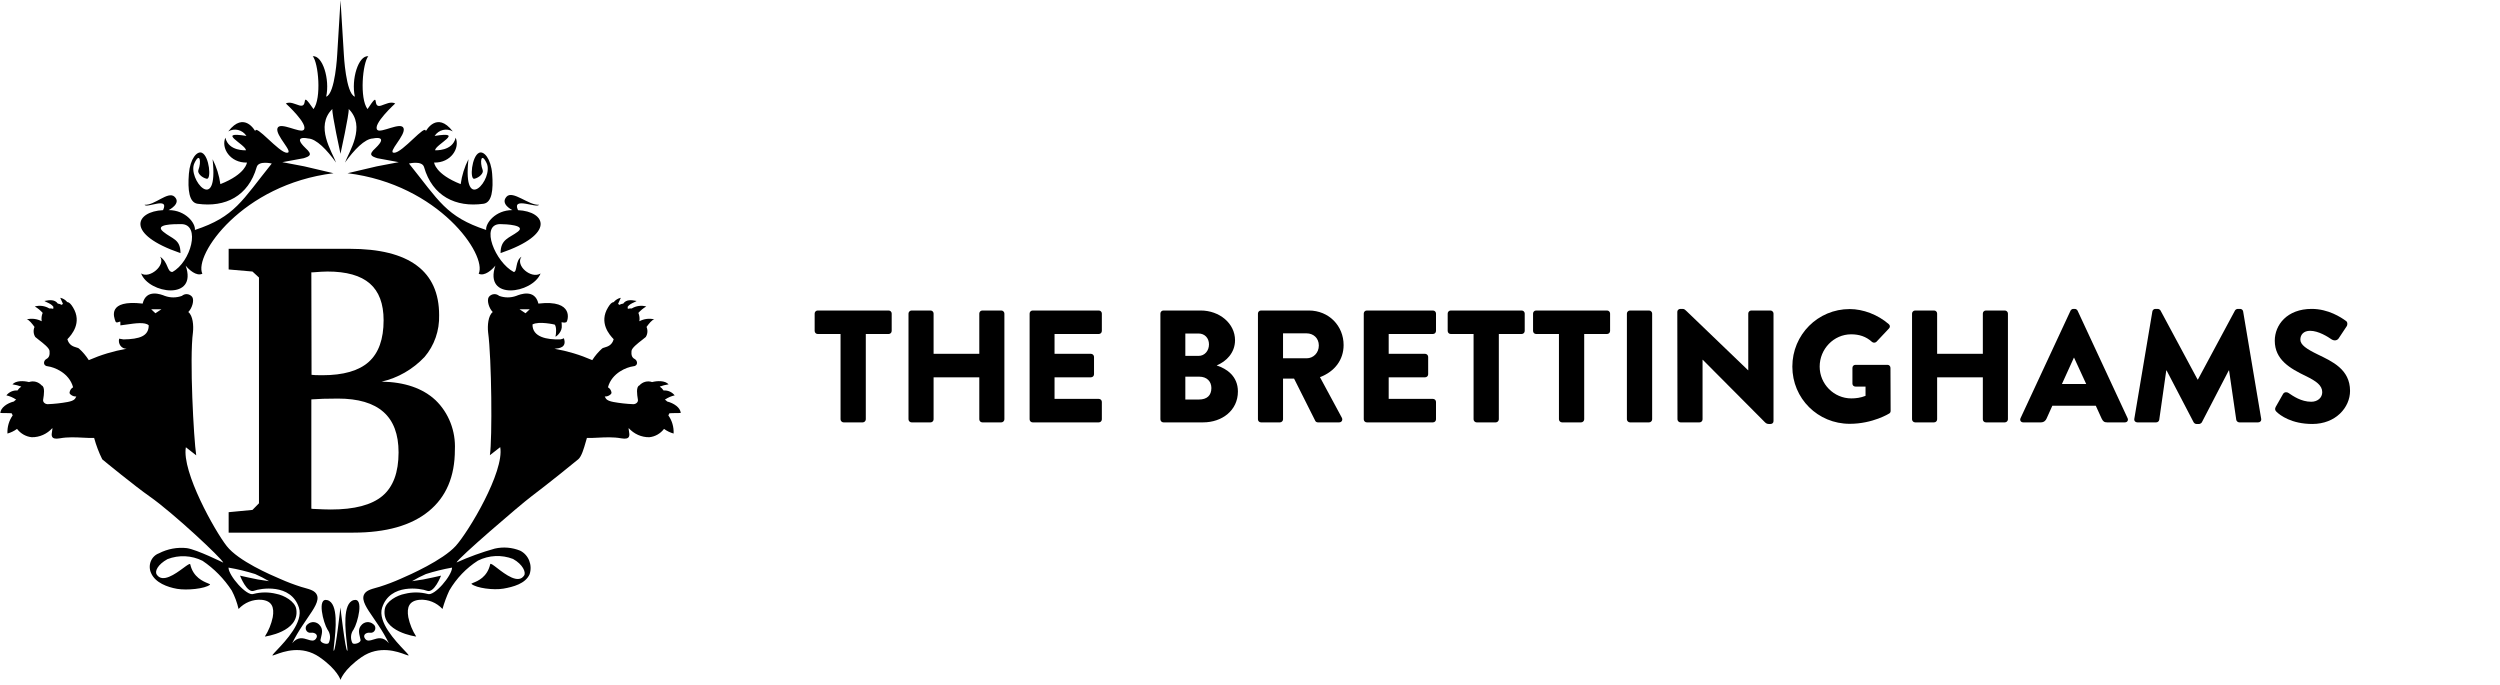 <?xml version="1.0" encoding="UTF-8"?>
<svg xmlns="http://www.w3.org/2000/svg" width="876" height="240" viewBox="0 0 876 240" fill="none">
  <rect width="876" height="240" fill="white"></rect>
  <path d="M294.528 146.936V117.032H286.52C285.904 117.032 285.456 116.528 285.456 115.968V109.864C285.456 109.304 285.904 108.8 286.52 108.8H311.384C312 108.8 312.448 109.304 312.448 109.864V115.968C312.448 116.528 312 117.032 311.384 117.032H303.376V146.936C303.376 147.496 302.872 148 302.312 148H295.592C295.032 148 294.528 147.496 294.528 146.936Z" fill="black"></path>
  <path d="M318.338 146.936V109.864C318.338 109.304 318.842 108.8 319.402 108.8H326.066C326.682 108.8 327.13 109.304 327.13 109.864V123.976H343.146V109.864C343.146 109.304 343.594 108.8 344.21 108.8H350.874C351.434 108.8 351.938 109.304 351.938 109.864V146.936C351.938 147.496 351.434 148 350.874 148H344.21C343.594 148 343.146 147.496 343.146 146.936V132.208H327.13V146.936C327.13 147.496 326.682 148 326.066 148H319.402C318.842 148 318.338 147.496 318.338 146.936Z" fill="black"></path>
  <path d="M360.776 146.936V109.864C360.776 109.304 361.224 108.8 361.84 108.8H385.024C385.64 108.8 386.088 109.304 386.088 109.864V115.968C386.088 116.528 385.64 117.032 385.024 117.032H369.512V123.976H382.28C382.84 123.976 383.344 124.48 383.344 125.04V131.144C383.344 131.76 382.84 132.208 382.28 132.208H369.512V139.768H385.024C385.64 139.768 386.088 140.272 386.088 140.832V146.936C386.088 147.496 385.64 148 385.024 148H361.84C361.224 148 360.776 147.496 360.776 146.936Z" fill="black"></path>
  <path d="M426.372 128.008V128.064C429.788 129.184 433.764 131.76 433.764 137.192C433.764 143.8 428.22 148 421.556 148H407.668C407.052 148 406.604 147.496 406.604 146.936V109.864C406.604 109.304 407.052 108.8 407.668 108.8H420.716C427.324 108.8 432.756 113.336 432.756 119.216C432.756 123.696 429.564 126.72 426.372 128.008ZM415.34 124.704H419.988C422.116 124.704 423.628 122.912 423.628 120.672C423.628 118.432 422.116 116.864 419.988 116.864H415.34V124.704ZM415.34 139.992H420.1C422.9 139.992 424.468 138.592 424.468 135.96C424.468 133.72 422.956 131.984 420.212 131.984H415.34V139.992Z" fill="black"></path>
  <path d="M440.783 146.936V109.864C440.783 109.304 441.231 108.8 441.847 108.8H458.591C465.703 108.8 470.799 114.232 470.799 120.896C470.799 126.048 467.719 130.192 462.511 132.152L470.183 146.376C470.575 147.104 470.183 148 469.231 148H461.783C461.335 148 460.999 147.72 460.887 147.496L453.439 132.656H449.575V146.936C449.575 147.496 449.071 148 448.511 148H441.847C441.231 148 440.783 147.496 440.783 146.936ZM449.575 125.544H457.863C460.159 125.544 462.119 123.696 462.119 121.064C462.119 118.432 460.159 116.808 457.863 116.808H449.575V125.544Z" fill="black"></path>
  <path d="M477.862 146.936V109.864C477.862 109.304 478.31 108.8 478.926 108.8H502.11C502.726 108.8 503.174 109.304 503.174 109.864V115.968C503.174 116.528 502.726 117.032 502.11 117.032H486.598V123.976H499.366C499.926 123.976 500.43 124.48 500.43 125.04V131.144C500.43 131.76 499.926 132.208 499.366 132.208H486.598V139.768H502.11C502.726 139.768 503.174 140.272 503.174 140.832V146.936C503.174 147.496 502.726 148 502.11 148H478.926C478.31 148 477.862 147.496 477.862 146.936Z" fill="black"></path>
  <path d="M516.341 146.936V117.032H508.333C507.717 117.032 507.269 116.528 507.269 115.968V109.864C507.269 109.304 507.717 108.8 508.333 108.8H533.197C533.813 108.8 534.261 109.304 534.261 109.864V115.968C534.261 116.528 533.813 117.032 533.197 117.032H525.189V146.936C525.189 147.496 524.685 148 524.125 148H517.405C516.845 148 516.341 147.496 516.341 146.936Z" fill="black"></path>
  <path d="M546.255 146.936V117.032H538.247C537.631 117.032 537.183 116.528 537.183 115.968V109.864C537.183 109.304 537.631 108.8 538.247 108.8H563.111C563.727 108.8 564.175 109.304 564.175 109.864V115.968C564.175 116.528 563.727 117.032 563.111 117.032H555.103V146.936C555.103 147.496 554.599 148 554.039 148H547.319C546.759 148 546.255 147.496 546.255 146.936Z" fill="black"></path>
  <path d="M570.065 146.936V109.864C570.065 109.304 570.569 108.8 571.129 108.8H577.849C578.409 108.8 578.913 109.304 578.913 109.864V146.936C578.913 147.496 578.409 148 577.849 148H571.129C570.569 148 570.065 147.496 570.065 146.936Z" fill="black"></path>
  <path d="M587.783 146.936L587.727 109.248C587.727 108.688 588.231 108.24 588.791 108.24H589.631C590.191 108.24 590.583 108.632 591.031 109.08L612.535 129.744H612.591V109.864C612.591 109.304 613.039 108.8 613.655 108.8H620.375C620.935 108.8 621.439 109.304 621.439 109.864V147.552C621.439 148.224 620.935 148.56 620.375 148.56H619.815C619.255 148.56 618.863 148.392 618.415 147.944L596.631 126.048H596.575V146.936C596.575 147.496 596.127 148 595.511 148H588.847C588.287 148 587.783 147.496 587.783 146.936Z" fill="black"></path>
  <path d="M628.036 128.456C628.036 117.256 636.996 108.296 648.14 108.296C652.844 108.296 657.996 110.256 661.804 113.56C662.308 113.952 662.364 114.624 661.916 115.072L657.492 119.776C657.044 120.168 656.428 120.168 655.98 119.832C653.852 117.872 651.388 117.144 648.644 117.144C642.54 117.144 637.612 122.296 637.612 128.456C637.612 134.56 642.596 139.6 648.7 139.6C650.324 139.6 652.004 139.376 653.684 138.704V135.456H650.156C649.54 135.456 649.092 135.008 649.092 134.448V128.904C649.092 128.288 649.54 127.84 650.156 127.84H661.412C661.972 127.84 662.42 128.344 662.42 128.904L662.476 143.968C662.476 144.472 662.252 144.696 662.028 144.864C662.028 144.864 656.26 148.504 648.14 148.504C636.996 148.504 628.036 139.656 628.036 128.456Z" fill="black"></path>
  <path d="M669.979 146.936V109.864C669.979 109.304 670.483 108.8 671.043 108.8H677.707C678.323 108.8 678.771 109.304 678.771 109.864V123.976H694.787V109.864C694.787 109.304 695.235 108.8 695.851 108.8H702.515C703.075 108.8 703.579 109.304 703.579 109.864V146.936C703.579 147.496 703.075 148 702.515 148H695.851C695.235 148 694.787 147.496 694.787 146.936V132.208H678.771V146.936C678.771 147.496 678.323 148 677.707 148H671.043C670.483 148 669.979 147.496 669.979 146.936Z" fill="black"></path>
  <path d="M708.944 148C708.104 148 707.656 147.272 707.992 146.544L725.52 108.856C725.688 108.52 726.08 108.24 726.472 108.24H727.032C727.424 108.24 727.816 108.52 727.984 108.856L745.512 146.544C745.848 147.272 745.4 148 744.56 148H738.344C737.336 148 736.888 147.664 736.384 146.6L734.368 142.176H719.136L717.12 146.656C716.84 147.328 716.224 148 715.104 148H708.944ZM722.496 134.56H731.008L726.752 125.32H726.696L722.496 134.56Z" fill="black"></path>
  <path d="M747.86 146.768L754.188 109.136C754.244 108.632 754.748 108.24 755.196 108.24H756.092C756.372 108.24 756.876 108.464 757.044 108.8L770.036 132.992H770.148L783.14 108.8C783.308 108.464 783.812 108.24 784.092 108.24H784.988C785.436 108.24 785.94 108.632 785.996 109.136L792.324 146.768C792.436 147.496 791.932 148 791.26 148H784.652C784.148 148 783.644 147.552 783.588 147.104L781.068 129.8H780.956L771.548 147.944C771.38 148.28 770.876 148.56 770.596 148.56H769.588C769.252 148.56 768.804 148.28 768.636 147.944L759.172 129.8H759.06L756.596 147.104C756.54 147.552 756.092 148 755.532 148H748.924C748.252 148 747.748 147.496 747.86 146.768Z" fill="black"></path>
  <path d="M810.24 148.56C802.96 148.56 798.928 145.536 797.64 144.248C797.192 143.8 797.024 143.296 797.416 142.568L799.992 138.032C800.44 137.304 801.336 137.304 801.896 137.696C803.464 138.76 806.32 140.776 809.848 140.776C812.088 140.776 813.712 139.376 813.712 137.416C813.712 135.064 811.64 133.552 807.944 131.76C802.512 129.128 797.08 126.104 797.08 119.384C797.08 113.84 801.392 108.24 810.016 108.24C815.84 108.24 820.32 111.208 822 112.44C822.672 112.832 822.56 113.84 822.336 114.232L819.48 118.544C819.088 119.16 818.136 119.608 817.016 118.936C815.728 118.04 812.424 115.912 809.456 115.912C807.104 115.912 806.04 117.368 806.04 118.992C806.04 120.84 808.224 122.296 812.144 124.2C817.072 126.608 823.456 129.352 823.456 136.968C823.456 142.736 818.472 148.56 810.24 148.56Z" fill="black"></path>
  <g style="mix-blend-mode:multiply">
    <path fill-rule="evenodd" clip-rule="evenodd" d="M65.126 156.716L68.754 159.551C67.878 153.762 66.361 125.675 67.613 116.413C67.86 114.098 67.613 110.625 65.985 109.337C67.361 107.925 68.113 105.22 67.361 104.063C66.93 103.504 66.305 103.15 65.625 103.077C64.944 103.005 64.264 103.222 63.736 103.678C61.793 104.387 59.679 104.387 57.736 103.678C56.487 103.164 51.237 101.103 49.985 106.378C37.481 104.919 39.899 111.155 40.477 112.645C40.491 112.682 40.505 112.717 40.516 112.748C40.776 113.12 41.193 112.971 41.578 112.833C41.795 112.756 42.001 112.682 42.164 112.706L42.184 114.009C42.855 113.938 43.614 113.828 44.408 113.712C47.378 113.278 50.847 112.772 52.113 113.989C52.113 117.753 48.975 118.827 43.27 118.931C42.763 118.872 42.259 118.786 41.761 118.672C41.521 119.522 41.686 120.441 42.205 121.141C42.723 121.841 43.532 122.236 44.376 122.202C39.823 122.991 35.372 124.329 31.112 126.189C30.135 124.652 28.956 123.266 27.611 122.072C27.424 121.943 27.126 121.855 26.773 121.75C25.719 121.437 24.174 120.979 23.611 118.859C25.11 117.311 28.853 113.059 25.582 107.712C24.838 106.487 24.227 105.89 23.556 105.833C22.918 105.063 22.055 104.537 21.102 104.338C21.102 104.338 21.634 105.532 22.052 106.456C21.898 106.558 21.758 106.682 21.636 106.824C21.2 106.595 20.732 106.443 20.248 106.373C19.158 104.812 17.196 105.169 16.044 105.379C15.863 105.412 15.702 105.441 15.567 105.459C15.79 105.623 16.118 105.773 16.486 105.942C17.248 106.291 18.183 106.72 18.717 107.515C18.674 107.742 18.653 107.974 18.655 108.205C18.21 108.097 17.752 108.06 17.297 108.096C15.751 107.164 13.917 106.909 12.193 107.385C13.216 107.983 14.147 108.741 14.954 109.633C14.566 110.55 14.447 111.568 14.612 112.556C14.604 112.555 14.597 112.557 14.59 112.561C12.975 111.704 11.123 111.475 9.362 111.912C10.181 112.016 11.252 113.418 12.094 114.56C11.6 115.705 11.7 117.036 12.361 118.085C12.649 118.349 13.111 118.705 13.639 119.114L13.639 119.114C15.171 120.299 17.269 121.921 17.361 122.976C17.487 124.387 17.237 125.286 16.238 125.8C15.236 126.319 14.862 128.245 16.861 128.375C18.863 128.634 24.236 130.56 25.612 135.705C24.914 136.089 24.445 136.814 24.363 137.637C24.363 138.151 25.612 139.049 26.736 138.924C26.684 139.012 26.64 139.103 26.595 139.195L26.595 139.195C26.312 139.771 26 140.407 23.737 140.85C21.423 141.272 19.084 141.531 16.738 141.624C15.862 141.624 14.986 140.98 15.112 140.082C15.125 139.985 15.146 139.857 15.17 139.705C15.373 138.441 15.84 135.525 14.612 135.062C13.473 133.789 11.734 133.325 10.154 133.873C8.34 133.416 5.614 133.281 4.362 134.677C5.42 134.821 6.46 135.084 7.464 135.461C6.932 135.821 6.473 136.287 6.111 136.832C4.633 136.707 3.189 137.342 2.236 138.535C3.461 138.805 4.626 139.316 5.671 140.04C5.373 140.204 5.105 140.42 4.876 140.679C2.504 141.266 0.218 142.849 0.111 144.713C0.666 144.758 1.238 144.754 1.84 144.75H1.84C2.542 144.744 3.283 144.739 4.085 144.811C4.182 145.069 4.304 145.316 4.448 145.549C3.146 147.38 2.496 149.632 2.61 151.913C3.812 151.584 4.948 151.032 5.965 150.283C7.236 151.944 9.091 152.996 11.111 153.201C13.851 153.245 16.481 152.079 18.36 149.987C18.389 150.278 18.321 150.661 18.249 151.071C18.002 152.471 17.7 154.184 20.985 153.585C23.733 153.085 26.586 153.232 29.137 153.363H29.137C30.532 153.434 31.837 153.501 32.985 153.455C33.691 156.044 34.642 158.552 35.825 160.942C36.372 161.43 47.387 170.427 52.402 173.931C60.638 179.684 77.789 195.726 78.237 197.153C78.237 197.153 69.023 192.595 65.493 192.066C62.127 191.686 58.728 192.316 55.69 193.883C54.387 194.354 53.34 195.393 52.821 196.733C52.3 198.073 52.357 199.583 52.976 200.876C54.453 204.183 58.615 205.725 62.039 206.327C65.5 206.929 71.876 206.301 73.578 204.873C73.73 204.744 73.417 204.618 72.849 204.388C71.263 203.746 67.685 202.299 66.665 197.75C66.568 197.315 65.611 198.019 64.261 199.012C61.437 201.089 56.893 204.431 54.886 201.281C54.193 200.196 55.22 197.828 58.689 195.918C62.69 194.376 67.114 194.587 70.965 196.504C75.013 199.228 78.498 202.777 81.213 206.94C82.277 208.968 83.077 211.137 83.593 213.388C85.676 211.139 88.593 209.961 91.575 210.164C95.261 210.486 96.182 212.744 95.568 216.284C95.059 218.701 94.122 220.996 92.805 223.049C92.805 223.049 105.086 221.44 103.817 213.445C103.379 210.683 99.472 208.565 96.781 208.076C94.158 207.422 91.425 207.436 88.809 208.118C86.496 209.063 80.063 201.681 80.063 198.887C83.221 199.428 86.343 200.183 89.408 201.146C91.072 201.876 92.693 202.71 94.262 203.643C94.262 203.643 91.419 203.202 90.35 203.046C89.282 202.885 84.101 201.706 84.101 201.706C84.101 201.706 86.496 207.994 89.014 207.002C91.108 206.177 101.944 204.266 104.752 212.936C106.37 217.931 100.063 224.588 97.016 227.805L97.016 227.805C96.339 228.519 95.823 229.064 95.591 229.383C95.242 229.862 95.662 229.705 96.63 229.343C99.222 228.374 105.74 225.938 111.982 230.276C118.271 234.647 119.315 238.23 119.315 238.23C119.315 238.23 120.369 234.647 126.658 230.276C132.899 225.939 139.414 228.373 142.008 229.342C142.978 229.705 143.399 229.862 143.052 229.383C142.819 229.065 142.305 228.522 141.63 227.809L141.63 227.809C138.583 224.595 132.271 217.934 133.888 212.936C136.696 204.266 147.532 206.176 149.628 207.002C152.142 207.994 154.537 201.706 154.537 201.706C154.537 201.706 149.356 202.885 148.29 203.046C147.223 203.202 144.378 203.643 144.378 203.643C145.948 202.71 147.57 201.876 149.235 201.146C152.241 200.189 155.303 199.434 158.401 198.887C158.401 201.681 152.142 209.063 149.831 208.118C147.215 207.436 144.482 207.422 141.859 208.076C139.168 208.565 135.263 210.683 134.823 213.445C133.556 221.44 145.838 223.049 145.838 223.049C144.519 220.996 143.581 218.701 143.072 216.284C142.458 212.744 143.379 210.486 147.065 210.164C150.047 209.961 152.964 211.139 155.047 213.388C155.671 211.174 156.467 209.017 157.427 206.94C159.932 202.649 163.378 199.049 167.477 196.437C171.328 194.522 175.751 194.311 179.753 195.85C183.219 197.761 184.36 200.543 183.665 201.634C181.657 204.786 177.058 201.245 174.202 199.046C172.838 197.996 171.872 197.252 171.774 197.688C170.754 202.241 167.367 203.594 165.889 204.184C165.363 204.394 165.079 204.508 165.23 204.635C166.935 206.062 172.94 206.862 176.398 206.254C179.823 205.657 184.098 204.531 185.572 201.224C186.637 197.998 185.227 194.447 182.294 192.969C179.465 191.812 176.375 191.552 173.407 192.221C168.821 193.497 164.332 195.126 159.975 197.096C160.425 195.669 182.242 176.906 186.151 173.973C191.597 169.882 201.402 161.98 202.629 160.926C203.79 159.937 204.585 157.159 205.247 154.845C205.387 154.354 205.522 153.883 205.652 153.456C206.802 153.501 208.108 153.434 209.504 153.363C212.055 153.232 214.907 153.085 217.652 153.585C220.942 154.184 220.639 152.468 220.391 151.068L220.391 151.068C220.319 150.659 220.251 150.277 220.279 149.988C222.159 152.079 224.789 153.245 227.529 153.201C229.549 152.996 231.405 151.944 232.675 150.283C233.692 151.032 234.828 151.584 236.03 151.914C236.144 149.632 235.494 147.38 234.191 145.549C234.335 145.316 234.457 145.069 234.555 144.811C235.357 144.739 236.098 144.744 236.799 144.75C237.401 144.754 237.973 144.758 238.529 144.713C238.422 142.849 236.139 141.271 233.763 140.679C233.536 140.421 233.268 140.205 232.972 140.04C234.016 139.316 235.181 138.805 236.406 138.535C235.453 137.342 234.008 136.707 232.529 136.832C232.167 136.287 231.707 135.821 231.176 135.461C232.18 135.084 233.22 134.821 234.278 134.677C233.026 133.281 230.3 133.416 228.489 133.873C226.909 133.325 225.169 133.789 224.03 135.062C222.801 135.525 223.268 138.446 223.47 139.708L223.47 139.708C223.494 139.859 223.515 139.985 223.528 140.082C223.654 140.98 222.778 141.624 221.902 141.624C219.556 141.531 217.219 141.273 214.906 140.85C212.642 140.407 212.328 139.772 212.045 139.196C211.999 139.104 211.954 139.013 211.902 138.924C213.03 139.049 214.277 138.151 214.277 137.637C214.196 136.814 213.728 136.09 213.03 135.706C214.403 130.56 219.78 128.634 221.779 128.375C223.778 128.245 223.404 126.319 222.405 125.8C221.403 125.286 221.155 124.388 221.279 122.976C221.371 121.922 223.468 120.299 225.001 119.114L225.001 119.114C225.529 118.705 225.991 118.349 226.279 118.085C226.942 117.035 227.043 115.701 226.546 114.555C227.39 113.418 228.459 112.016 229.28 111.912C227.518 111.475 225.666 111.705 224.05 112.561L224.035 112.556C224.194 111.567 224.073 110.551 223.689 109.633C224.494 108.74 225.425 107.982 226.45 107.385C224.725 106.909 222.89 107.164 221.343 108.096C220.889 108.06 220.432 108.097 219.988 108.205C219.988 107.974 219.967 107.742 219.923 107.515C220.457 106.72 221.392 106.291 222.155 105.942C222.523 105.773 222.85 105.623 223.073 105.459C222.938 105.442 222.777 105.412 222.596 105.379C221.444 105.169 219.482 104.812 218.392 106.373C217.909 106.443 217.44 106.595 217.004 106.824C216.878 106.683 216.735 106.561 216.578 106.461C216.999 105.537 217.538 104.338 217.538 104.338C216.572 104.544 215.697 105.077 215.047 105.854C214.376 105.911 213.802 106.487 213.06 107.712C209.787 113.06 213.53 117.311 215.029 118.859C214.466 120.979 212.921 121.437 211.867 121.75C211.514 121.855 211.216 121.944 211.029 122.072C209.684 123.266 208.505 124.652 207.528 126.189C203.268 124.329 198.818 122.991 194.266 122.202C194.358 122.19 194.471 122.18 194.6 122.168C195.878 122.05 198.719 121.789 197.582 118.521C197.184 118.732 196.755 118.871 196.313 118.931C191.654 119.056 186.535 118.137 186.587 113.688C188.843 112.437 194.356 113.734 194.356 113.734C195.076 114.446 194.88 117.161 194.638 117.903C194.529 118.22 196.632 116.792 196.837 114.752C196.868 114.142 196.844 113.53 196.768 112.924C196.911 112.93 197.054 112.946 197.196 112.971C197.62 113.085 198.067 113.05 198.47 112.873C198.933 112.556 201.466 104.857 188.655 106.378C187.403 101.103 182.153 103.164 180.904 103.678C178.961 104.387 176.847 104.387 174.904 103.678C174.376 103.221 173.696 103.005 173.015 103.077C172.335 103.149 171.71 103.504 171.279 104.063C170.53 105.22 171.279 107.925 172.655 109.337C171.03 110.625 170.78 114.098 171.029 116.413C172.279 125.675 172.529 153.715 171.653 159.504L175.28 156.674C176.779 165.292 164.183 186.344 159.668 191.318C155.155 196.291 143.562 201.447 140.395 202.802C137.991 203.874 135.533 204.808 133.032 205.6C132.67 205.706 132.318 205.804 131.978 205.899C129.836 206.497 128.169 206.962 127.524 208.409C126.635 210.412 128.55 213.185 130.869 216.543C131.458 217.396 132.073 218.287 132.675 219.213C133.997 221.185 135.194 223.247 136.258 225.385C134.283 222.987 132.392 223.593 130.815 224.099C129.668 224.467 128.687 224.782 127.96 223.849C126.95 222.561 128.19 221.497 129.786 221.72C130.512 221.813 131.201 221.363 131.443 220.639C131.685 219.915 131.415 219.112 130.793 218.709C130.172 218.172 129.373 217.918 128.573 218.004C127.773 218.089 127.039 218.508 126.535 219.166C125.432 220.414 125.798 221.92 126.145 223.35L126.145 223.35C126.213 223.627 126.279 223.901 126.334 224.17C126.559 225.271 124.009 226.003 123.492 225.339C122.707 223.814 122.864 221.945 123.892 220.588C125.32 218.314 127.678 209.265 123.929 210.283C119.932 211.371 121.021 220.951 121.548 225.575V225.575L121.548 225.575C121.727 227.149 121.84 228.149 121.666 228.043C120.975 227.633 119.281 212.847 119.281 212.847C119.281 212.847 117.663 227.633 116.975 228.043C116.8 228.149 116.914 227.149 117.093 225.573C117.618 220.949 118.706 211.371 114.711 210.283C110.963 209.265 113.323 218.314 114.748 220.588C115.776 221.945 115.934 223.814 115.149 225.339C114.629 226.003 112.081 225.271 112.306 224.17C112.361 223.902 112.427 223.628 112.495 223.351C112.842 221.921 113.208 220.414 112.101 219.166C111.598 218.508 110.865 218.089 110.065 218.003C109.266 217.917 108.467 218.172 107.848 218.709C107.226 219.112 106.955 219.915 107.197 220.639C107.439 221.363 108.129 221.813 108.855 221.72C110.45 221.497 111.69 222.561 110.681 223.849C109.953 224.782 108.972 224.467 107.825 224.099C106.248 223.593 104.358 222.987 102.382 225.385C103.445 223.246 104.643 221.184 105.967 219.213C106.551 218.314 107.145 217.45 107.713 216.623L107.713 216.623C110.036 213.243 111.938 210.474 111.042 208.455C110.397 207.008 108.73 206.543 106.589 205.946C106.249 205.851 105.897 205.753 105.535 205.647C103.034 204.854 100.576 203.92 98.171 202.848L98.091 202.814L98.091 202.814C94.819 201.413 83.564 196.595 79.44 191.339C75.303 186.069 63.635 165.308 65.126 156.716ZM54.458 109.768L52.966 108.356H56.583L54.458 109.768ZM182.019 108.356L184.145 109.768L185.637 108.356H182.019Z" fill="black"></path>
    <path d="M122.187 38.191C128.348 44.286 122.296 53.153 120.884 56.964C124.083 52.489 127.823 48.621 130.659 48.522C130.659 48.522 136.508 47.183 131.547 51.928C128.959 54.249 130.122 54.758 132.223 55.438C134.165 55.775 139.719 56.824 139.719 56.824C139.719 56.824 134.548 57.81 132.032 58.288C129.659 58.828 126.334 59.601 121.782 60.697C153.851 64.637 170.809 89.422 167.734 95.917C169.827 96.913 172.464 94.468 173.585 93.066C169.389 105.464 186.505 102.936 189.424 95.828C186.139 97.869 180.463 93.056 182.729 89.946C180.463 91.343 181.334 95.257 180.028 95.309C173.555 91.903 168.157 78.727 175.159 78.525C177.44 78.53 184.427 78.909 181.468 81.167C178.509 83.426 175.399 83.722 175.399 88.69C195.038 81.977 191.119 74.086 181.507 73.639C179.211 68.713 188.269 73.151 188.838 71.734C185.421 72.098 179.639 66.511 177.487 68.931C175.164 71.542 179.543 73.619 179.543 73.619C173.585 73.619 170.062 78.25 170.349 80.581C156.301 75.955 153.755 70.296 143.302 57.301C143.302 57.301 147.909 56.175 148.591 58.553C151.501 68.744 159.725 72.757 169.394 71.402C172.378 70.987 172.905 66.589 172.452 60.899C172.026 55.557 169.552 52.8 167.895 53.532C165.277 54.69 164.498 63.059 166.242 62.639C168.033 62.202 169.525 60.624 169.137 59.601C168.033 56.715 168.582 53.102 170.512 57.146C173.14 62.664 161.972 75.644 164.146 55.796C162.763 58.516 161.841 61.467 161.422 64.518C152.466 60.993 152.114 56.964 152.114 56.964C158.038 57.109 161.239 51.83 159.661 48.247C158.557 53.081 152.446 52.65 152.446 52.65C152.585 50.589 163.184 45.87 152.283 47.63C153.706 45.466 156.459 44.782 158.656 46.046C153.037 38.747 149.2 45.989 149.2 45.989C149.2 43.139 141.08 53.532 138.096 53.532C135.503 53.532 142.357 47.318 141.399 44.883C140.484 42.557 133.465 46.778 132.233 45.532C130.365 43.642 138.487 36.255 138.487 36.255C136.889 35.455 135.137 36.493 133.497 37.018C130.035 38.113 133.509 31.042 128.784 38.222C125.923 34.438 127.072 22.024 129.051 19.699C125.582 19.356 123.009 27.782 124.342 33.877C121.161 32.813 120.483 19.034 120.483 19.034L119.32 0.082L118.162 19.034C118.162 19.034 117.484 32.813 114.298 33.877C115.624 27.782 113.06 19.356 109.587 19.699C111.571 22.024 112.719 34.438 109.854 38.222C104.864 31.042 108.463 37.973 104.896 36.94C103.327 36.483 101.67 35.497 100.153 36.255C100.153 36.255 108.275 43.642 106.405 45.532C105.173 46.778 98.156 42.557 97.241 44.883C96.283 47.318 103.134 53.532 100.541 53.532C97.736 53.532 89.44 43.165 89.44 45.989C89.44 45.989 85.603 38.747 79.984 46.046C82.18 44.782 84.932 45.466 86.355 47.63C75.456 45.87 86.055 50.589 86.194 52.65C86.194 52.65 80.08 53.081 78.977 48.247C77.401 51.83 80.605 57.109 86.528 56.964C86.528 56.964 86.171 60.993 77.218 64.518C76.799 61.467 75.877 58.516 74.494 55.796C76.666 75.644 65.498 62.664 68.13 57.146C70.055 53.102 70.607 56.715 69.506 59.601C69.115 60.624 70.607 62.202 72.396 62.639C74.142 63.059 73.361 54.69 70.743 53.532C69.09 52.8 66.611 55.557 66.185 60.899C65.735 66.589 66.262 70.987 69.246 71.402C78.915 72.757 87.033 68.744 89.942 58.553C90.62 56.175 95.229 57.301 95.229 57.301C84.776 70.296 82.339 75.955 68.288 80.581C68.578 78.25 65.052 73.619 59.095 73.619C59.095 73.619 63.687 71.314 61.153 68.931C58.892 66.807 54.102 72.098 50.683 71.734C51.252 73.152 59.431 68.713 57.133 73.639C47.521 74.086 43.602 81.977 63.241 88.69C63.241 83.722 60.342 83.805 57.172 81.167C54.005 78.53 60.792 78.53 63.481 78.525C70.486 78.514 66.849 91.904 60.376 95.309C58.459 95.237 59.058 91.961 56.093 89.946C58.184 92.875 52.41 97.812 49.446 95.802C52.073 102.936 69.397 105.464 65.052 93.067C66.176 94.468 68.813 96.913 70.906 95.917C67.829 89.422 84.786 64.637 116.861 60.697C112.308 59.601 108.978 58.828 106.608 58.288C104.089 57.81 98.923 56.824 98.923 56.824C98.923 56.824 104.475 55.775 106.415 55.438C108.518 54.758 109.681 54.249 107.093 51.928C102.132 47.183 107.981 48.522 107.981 48.522C110.814 48.621 114.56 52.489 117.756 56.964C116.346 53.153 110.294 44.286 116.455 38.191C116.252 39.91 119.305 53.896 119.305 53.896C119.305 53.896 122.386 39.91 122.187 38.191Z" fill="black"></path>
    <path fill-rule="evenodd" clip-rule="evenodd" d="M80.119 87.182H122.547C132.943 87.182 140.762 89.124 146.005 93.008C151.247 96.894 153.869 102.696 153.869 110.417C154.026 115.809 152.198 121.059 148.765 125.075C144.655 129.426 139.43 132.431 133.723 133.725C141.819 133.869 148.121 136.041 152.628 140.239C157.237 144.682 159.716 151.052 159.389 157.61C159.389 166.973 156.331 174.151 150.214 179.144C144.096 184.139 135.288 186.636 123.79 186.636H80.119V179.47L88.467 178.674L90.744 176.355V97.245L88.467 95.144L80.119 94.421V87.182ZM109.165 131.335C109.532 131.384 109.992 131.42 110.544 131.444C111.095 131.469 111.901 131.481 112.96 131.481C120.318 131.481 125.733 129.925 129.206 126.812C132.679 123.699 134.415 118.837 134.415 112.226C134.415 106.436 132.805 102.141 129.586 99.342C126.366 96.544 121.421 95.145 114.753 95.144C113.648 95.144 111.9 95.24 109.51 95.433H109.095L109.165 131.335ZM109.578 178.313L109.095 178.24V139.949C110.475 139.853 111.855 139.781 113.236 139.732C114.615 139.684 116.34 139.66 118.41 139.66C125.491 139.66 130.802 141.22 134.345 144.338C137.888 147.455 139.659 152.18 139.659 158.514C139.657 165.524 137.771 170.613 134.001 173.78C130.23 176.946 124.204 178.53 115.924 178.53C114.545 178.53 112.43 178.457 109.578 178.313Z" fill="black"></path>
  </g>
</svg>
